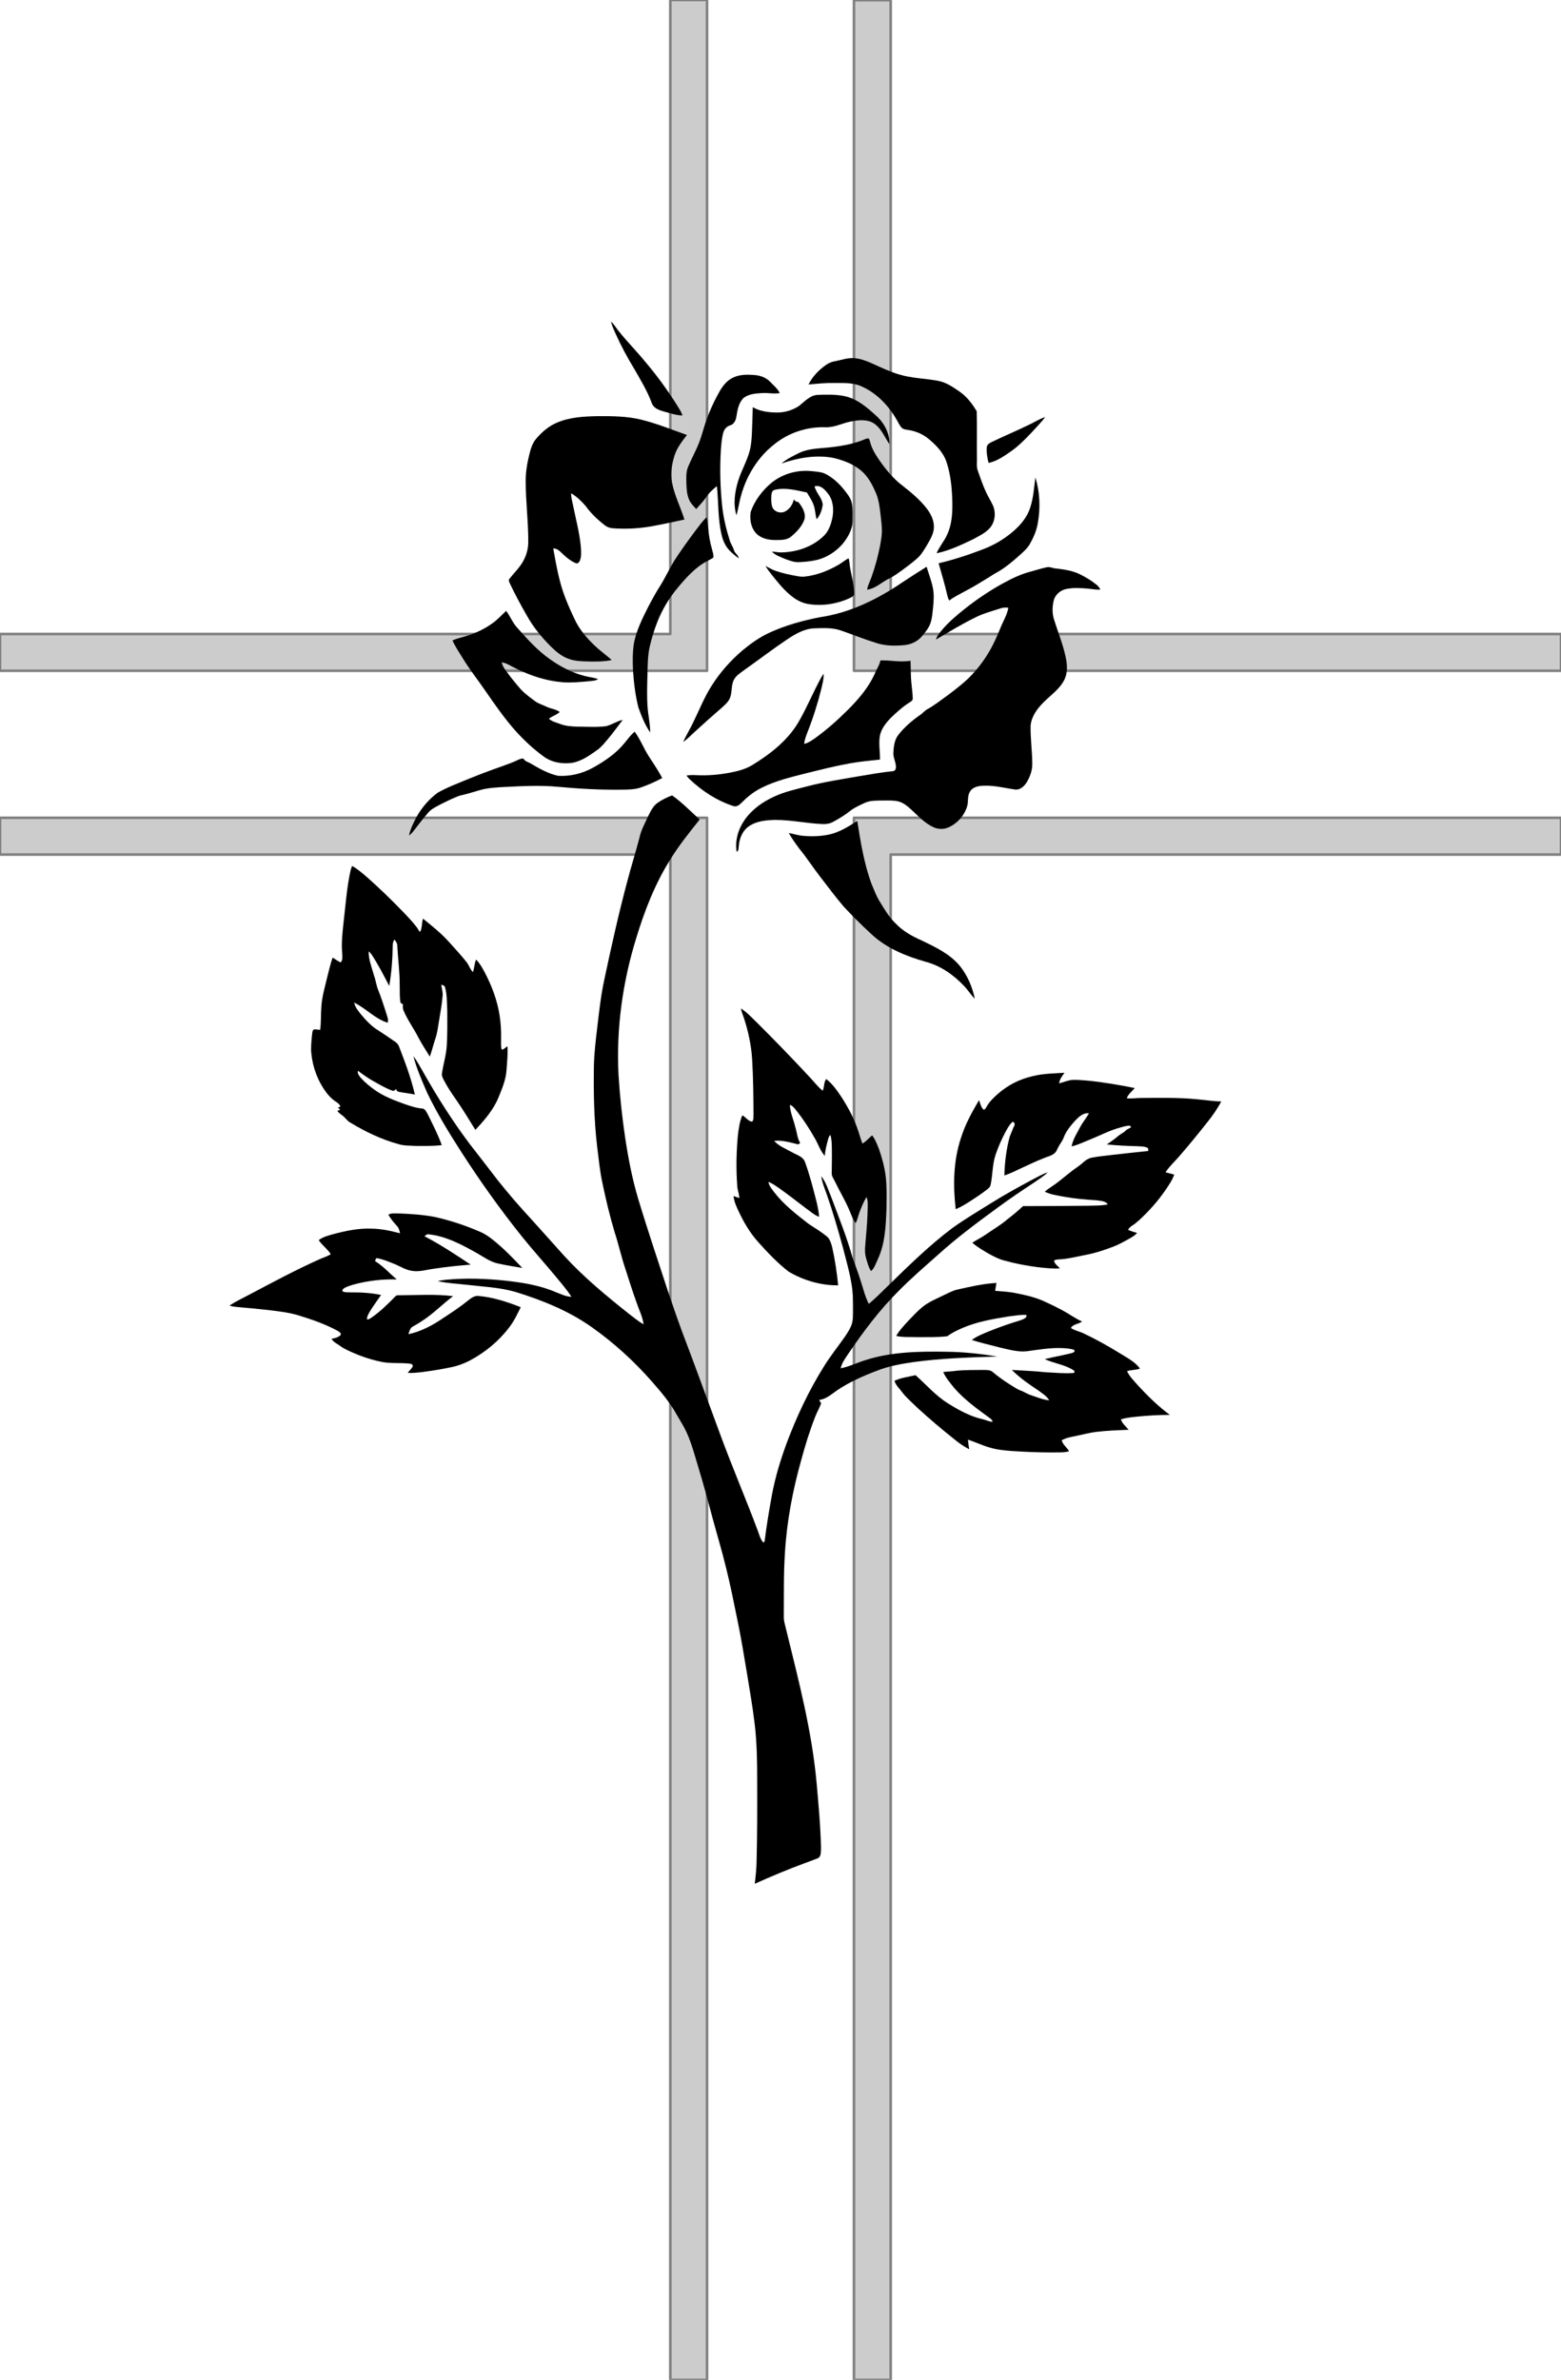 <?xml version="1.0" encoding="UTF-8"?>
<!DOCTYPE svg PUBLIC "-//W3C//DTD SVG 1.1//EN" "http://www.w3.org/Graphics/SVG/1.1/DTD/svg11.dtd">
<svg version="1.2" width="170mm" height="259mm" viewBox="0 0 17000 25900" preserveAspectRatio="xMidYMid" fill-rule="evenodd" stroke-width="28.222" stroke-linejoin="round" xmlns="http://www.w3.org/2000/svg" xmlns:ooo="http://xml.openoffice.org/svg/export" xmlns:xlink="http://www.w3.org/1999/xlink" xmlns:presentation="http://sun.com/xmlns/staroffice/presentation" xmlns:smil="http://www.w3.org/2001/SMIL20/" xmlns:anim="urn:oasis:names:tc:opendocument:xmlns:animation:1.0" xml:space="preserve">
 <defs class="ClipPathGroup">
  <clipPath id="presentation_clip_path" clipPathUnits="userSpaceOnUse">
   <rect x="0" y="0" width="17000" height="25900"/>
  </clipPath>
  <clipPath id="presentation_clip_path_shrink" clipPathUnits="userSpaceOnUse">
   <rect x="17" y="25" width="16966" height="25849"/>
  </clipPath>
 </defs>
 <defs class="TextShapeIndex">
  <g ooo:slide="id1" ooo:id-list="id3 id4 id5 id6 id7 id8 id9 id10 id11 id12 id13 id14 id15 id16 id17 id18 id19 id20 id21 id22 id23 id24 id25 id26 id27 id28 id29"/>
 </defs>
 <defs class="EmbeddedBulletChars">
  <g id="bullet-char-template-57356" transform="scale(0,-0)">
   <path d="M 580,1141 L 1163,571 580,0 -4,571 580,1141 Z"/>
  </g>
  <g id="bullet-char-template-57354" transform="scale(0,-0)">
   <path d="M 8,1128 L 1137,1128 1137,0 8,0 8,1128 Z"/>
  </g>
  <g id="bullet-char-template-10146" transform="scale(0,-0)">
   <path d="M 174,0 L 602,739 174,1481 1456,739 174,0 Z M 1358,739 L 309,1346 659,739 1358,739 Z"/>
  </g>
  <g id="bullet-char-template-10132" transform="scale(0,-0)">
   <path d="M 2015,739 L 1276,0 717,0 1260,543 174,543 174,936 1260,936 717,1481 1274,1481 2015,739 Z"/>
  </g>
  <g id="bullet-char-template-10007" transform="scale(0,-0)">
   <path d="M 0,-2 C -7,14 -16,27 -25,37 L 356,567 C 262,823 215,952 215,954 215,979 228,992 255,992 264,992 276,990 289,987 310,991 331,999 354,1012 L 381,999 492,748 772,1049 836,1024 860,1049 C 881,1039 901,1025 922,1006 886,937 835,863 770,784 769,783 710,716 594,584 L 774,223 C 774,196 753,168 711,139 L 727,119 C 717,90 699,76 672,76 641,76 570,178 457,381 L 164,-76 C 142,-110 111,-127 72,-127 30,-127 9,-110 8,-76 1,-67 -2,-52 -2,-32 -2,-23 -1,-13 0,-2 Z"/>
  </g>
  <g id="bullet-char-template-10004" transform="scale(0,-0)">
   <path d="M 285,-33 C 182,-33 111,30 74,156 52,228 41,333 41,471 41,549 55,616 82,672 116,743 169,778 240,778 293,778 328,747 346,684 L 369,508 C 377,444 397,411 428,410 L 1163,1116 C 1174,1127 1196,1133 1229,1133 1271,1133 1292,1118 1292,1087 L 1292,965 C 1292,929 1282,901 1262,881 L 442,47 C 390,-6 338,-33 285,-33 Z"/>
  </g>
  <g id="bullet-char-template-9679" transform="scale(0,-0)">
   <path d="M 813,0 C 632,0 489,54 383,161 276,268 223,411 223,592 223,773 276,916 383,1023 489,1130 632,1184 813,1184 992,1184 1136,1130 1245,1023 1353,916 1407,772 1407,592 1407,412 1353,268 1245,161 1136,54 992,0 813,0 Z"/>
  </g>
  <g id="bullet-char-template-8226" transform="scale(0,-0)">
   <path d="M 346,457 C 273,457 209,483 155,535 101,586 74,649 74,723 74,796 101,859 155,911 209,963 273,989 346,989 419,989 480,963 531,910 582,859 608,796 608,723 608,648 583,586 532,535 482,483 420,457 346,457 Z"/>
  </g>
  <g id="bullet-char-template-8211" transform="scale(0,-0)">
   <path d="M -4,459 L 1135,459 1135,606 -4,606 -4,459 Z"/>
  </g>
  <g id="bullet-char-template-61548" transform="scale(0,-0)">
   <path d="M 173,740 C 173,903 231,1043 346,1159 462,1274 601,1332 765,1332 928,1332 1067,1274 1183,1159 1299,1043 1357,903 1357,740 1357,577 1299,437 1183,322 1067,206 928,148 765,148 601,148 462,206 346,322 231,437 173,577 173,740 Z"/>
  </g>
 </defs>
 <defs class="TextEmbeddedBitmaps"/>
 <g>
  <g id="id2" class="Master_Slide">
   <g id="bg-id2" class="Background"/>
   <g id="bo-id2" class="BackgroundObjects"/>
  </g>
 </g>
 <g class="SlideGroup">
  <g>
   <g id="container-id1">
    <g id="id1" class="Slide" clip-path="url(#presentation_clip_path)">
     <g class="Page">
      <g class="com.sun.star.drawing.PolyPolygonShape">
       <g id="id3">
        <rect class="BoundingBox" stroke="none" fill="none" x="9299" y="1" width="7703" height="7301"/>
        <path fill="rgb(204,204,204)" stroke="none" d="M 9300,7300 L 9300,6900 9300,2 9700,2 9700,6900 17000,6900 17000,7300 9700,7300 9300,7300 Z"/>
        <path fill="none" stroke="rgb(128,128,128)" d="M 9300,7300 L 9300,6900 9300,2 9700,2 9700,6900 17000,6900 17000,7300 9700,7300 9300,7300 Z"/>
       </g>
      </g>
      <g class="com.sun.star.drawing.PolyPolygonShape">
       <g id="id4">
        <rect class="BoundingBox" stroke="none" fill="none" x="9299" y="8899" width="7703" height="17003"/>
        <path fill="rgb(204,204,204)" stroke="none" d="M 9700,25900 L 9300,25900 9300,9300 9300,8900 9700,8900 17000,8900 17000,9300 9700,9300 9700,25900 Z"/>
        <path fill="none" stroke="rgb(128,128,128)" d="M 9700,25900 L 9300,25900 9300,9300 9300,8900 9700,8900 17000,8900 17000,9300 9700,9300 9700,25900 Z"/>
       </g>
      </g>
      <g class="com.sun.star.drawing.PolyPolygonShape">
       <g id="id5">
        <rect class="BoundingBox" stroke="none" fill="none" x="-1" y="-1" width="7703" height="7303"/>
        <path fill="rgb(204,204,204)" stroke="none" d="M 0,7300 L 0,6900 7300,6900 7300,0 7700,0 7700,6900 7700,7300 7300,7300 0,7300 Z"/>
        <path fill="none" stroke="rgb(128,128,128)" d="M 0,7300 L 0,6900 7300,6900 7300,0 7700,0 7700,6900 7700,7300 7300,7300 0,7300 Z"/>
       </g>
      </g>
      <g class="com.sun.star.drawing.PolyPolygonShape">
       <g id="id6">
        <rect class="BoundingBox" stroke="none" fill="none" x="-1" y="8899" width="7703" height="17003"/>
        <path fill="rgb(204,204,204)" stroke="none" d="M 0,9300 L 0,8900 7300,8900 7700,8900 7700,9300 7700,25900 7300,25900 7300,9300 0,9300 Z"/>
        <path fill="none" stroke="rgb(128,128,128)" d="M 0,9300 L 0,8900 7300,8900 7700,8900 7700,9300 7700,25900 7300,25900 7300,9300 0,9300 Z"/>
       </g>
      </g>
      <g class="Group">
       <g class="com.sun.star.drawing.ClosedBezierShape">
        <g id="id7">
         <rect class="BoundingBox" stroke="none" fill="none" x="6654" y="3500" width="779" height="1022"/>
         <path fill="rgb(0,0,0)" stroke="none" d="M 6654,3500 C 6689,3529 6711,3572 6740,3606 6831,3720 6934,3823 7026,3936 7148,4079 7259,4231 7360,4389 7385,4432 7417,4472 7432,4521 7360,4521 7291,4494 7222,4476 7172,4462 7116,4440 7098,4386 7050,4256 6978,4138 6910,4019 6834,3895 6766,3768 6706,3636 6687,3592 6665,3548 6654,3500 Z"/>
        </g>
       </g>
       <g class="com.sun.star.drawing.ClosedBezierShape">
        <g id="id8">
         <rect class="BoundingBox" stroke="none" fill="none" x="8805" y="3897" width="2030" height="2126"/>
         <path fill="rgb(0,0,0)" stroke="none" d="M 9100,3930 C 9164,3917 9226,3895 9292,3897 9367,3900 9438,3929 9506,3959 9598,4001 9690,4044 9787,4074 9924,4116 10068,4118 10208,4143 10298,4157 10375,4210 10449,4261 10529,4316 10588,4394 10637,4476 10641,4647 10637,4817 10639,4988 10641,5032 10632,5078 10648,5120 10678,5205 10706,5289 10745,5370 10765,5411 10789,5450 10809,5491 10846,5565 10841,5660 10794,5728 10745,5797 10664,5831 10593,5871 10466,5931 10338,5992 10200,6021 10228,5951 10280,5895 10311,5826 10372,5702 10375,5559 10370,5422 10365,5293 10351,5162 10311,5038 10279,4931 10199,4848 10116,4779 10050,4723 9967,4689 9882,4678 9860,4674 9835,4672 9819,4654 9794,4627 9780,4592 9761,4561 9671,4406 9538,4270 9371,4200 9282,4162 9184,4170 9090,4168 8994,4166 8900,4176 8805,4184 8849,4096 8920,4024 8999,3969 9029,3948 9064,3935 9100,3930 Z"/>
        </g>
       </g>
       <g class="com.sun.star.drawing.ClosedBezierShape">
        <g id="id9">
         <rect class="BoundingBox" stroke="none" fill="none" x="7474" y="4078" width="1020" height="1999"/>
         <path fill="rgb(0,0,0)" stroke="none" d="M 7957,4124 C 8026,4080 8111,4074 8191,4080 8262,4081 8335,4101 8386,4154 8423,4193 8468,4228 8492,4278 8427,4289 8361,4273 8296,4278 8229,4282 8155,4287 8099,4330 8043,4383 8031,4464 8019,4537 8013,4577 7991,4619 7950,4630 7911,4641 7885,4676 7875,4714 7860,4771 7856,4831 7851,4891 7838,5097 7843,5305 7865,5510 7879,5637 7909,5762 7948,5884 7959,5920 7983,5951 7993,5988 8002,6022 8041,6038 8045,6076 8008,6050 7974,6021 7943,5989 7898,5942 7872,5880 7858,5818 7817,5645 7826,5466 7807,5290 7763,5327 7719,5365 7689,5413 7658,5459 7618,5498 7582,5540 7555,5509 7524,5481 7507,5443 7481,5387 7477,5324 7475,5262 7474,5200 7469,5136 7495,5077 7532,4989 7579,4905 7614,4816 7647,4730 7667,4640 7699,4555 7730,4471 7766,4390 7808,4312 7845,4241 7887,4167 7957,4124 Z"/>
        </g>
       </g>
       <g class="com.sun.star.drawing.ClosedBezierShape">
        <g id="id10">
         <rect class="BoundingBox" stroke="none" fill="none" x="8000" y="4295" width="1689" height="1314"/>
         <path fill="rgb(0,0,0)" stroke="none" d="M 8700,4419 C 8764,4369 8825,4297 8913,4297 9004,4294 9097,4292 9187,4309 9331,4335 9446,4436 9551,4533 9634,4610 9689,4720 9687,4835 9635,4760 9601,4668 9525,4613 9454,4563 9363,4569 9283,4584 9184,4599 9094,4653 8992,4650 8792,4642 8590,4708 8434,4834 8228,4994 8096,5235 8048,5489 8039,5529 8032,5569 8020,5607 7983,5485 8002,5353 8039,5233 8073,5122 8134,5021 8164,4908 8182,4842 8186,4773 8189,4704 8193,4613 8195,4522 8198,4431 8270,4474 8355,4486 8437,4489 8529,4494 8622,4470 8700,4419 Z"/>
        </g>
       </g>
       <g class="com.sun.star.drawing.ClosedBezierShape">
        <g id="id11">
         <rect class="BoundingBox" stroke="none" fill="none" x="5542" y="4529" width="1941" height="2672"/>
         <path fill="rgb(0,0,0)" stroke="none" d="M 6067,4599 C 6205,4540 6359,4532 6507,4529 6666,4528 6828,4529 6983,4567 7153,4609 7316,4676 7481,4734 7428,4802 7374,4872 7347,4954 7316,5050 7300,5153 7319,5253 7346,5393 7412,5520 7454,5654 7352,5677 7249,5698 7147,5718 6992,5750 6832,5761 6675,5749 6640,5747 6607,5734 6581,5712 6505,5653 6435,5586 6379,5508 6333,5454 6280,5404 6220,5368 6219,5413 6232,5457 6241,5501 6272,5657 6316,5812 6327,5971 6329,6015 6332,6062 6314,6104 6307,6119 6290,6138 6271,6129 6208,6103 6157,6057 6109,6010 6086,5988 6059,5967 6025,5969 6058,6149 6088,6331 6155,6503 6190,6594 6231,6684 6274,6772 6334,6884 6422,6979 6516,7062 6564,7103 6615,7141 6662,7183 6580,7201 6495,7200 6411,7199 6336,7197 6260,7196 6190,7169 6114,7142 6053,7089 5997,7034 5897,6934 5807,6824 5738,6700 5674,6589 5613,6476 5557,6359 5549,6339 5531,6315 5551,6295 5603,6229 5666,6171 5704,6095 5734,6038 5751,5974 5753,5909 5755,5688 5726,5467 5725,5246 5724,5155 5736,5066 5757,4978 5774,4908 5790,4832 5838,4776 5901,4702 5977,4636 6067,4599 Z"/>
        </g>
       </g>
       <g class="com.sun.star.drawing.ClosedBezierShape">
        <g id="id12">
         <rect class="BoundingBox" stroke="none" fill="none" x="10746" y="4538" width="639" height="501"/>
         <path fill="rgb(0,0,0)" stroke="none" d="M 11226,4613 C 11278,4587 11328,4557 11383,4538 11336,4602 11278,4658 11225,4717 11153,4793 11078,4867 10991,4925 10922,4972 10850,5021 10766,5038 10751,4982 10742,4923 10747,4864 10751,4835 10780,4820 10803,4809 10943,4741 11087,4682 11226,4613 Z"/>
        </g>
       </g>
       <g class="com.sun.star.drawing.ClosedBezierShape">
        <g id="id13">
         <rect class="BoundingBox" stroke="none" fill="none" x="8511" y="4770" width="1661" height="1648"/>
         <path fill="rgb(0,0,0)" stroke="none" d="M 9362,4802 C 9392,4793 9420,4776 9452,4770 9467,4772 9469,4790 9474,4802 9491,4880 9536,4949 9581,5015 9652,5116 9732,5213 9831,5287 9928,5363 10024,5443 10098,5541 10142,5601 10176,5673 10170,5749 10165,5820 10124,5881 10090,5941 10059,5990 10030,6043 9984,6081 9936,6122 9885,6161 9835,6198 9783,6235 9732,6274 9674,6301 9598,6339 9532,6407 9443,6417 9451,6369 9475,6326 9491,6280 9532,6166 9563,6049 9586,5931 9596,5874 9606,5816 9604,5758 9602,5704 9595,5651 9589,5597 9580,5520 9571,5440 9540,5367 9504,5283 9461,5199 9394,5136 9308,5056 9196,5013 9085,4985 8893,4946 8694,4981 8511,5044 8568,4995 8637,4962 8704,4929 8772,4896 8848,4886 8922,4879 9071,4867 9220,4851 9362,4802 Z"/>
        </g>
       </g>
       <g class="com.sun.star.drawing.ClosedBezierShape">
        <g id="id14">
         <rect class="BoundingBox" stroke="none" fill="none" x="8171" y="5123" width="1116" height="996"/>
         <path fill="rgb(0,0,0)" stroke="none" d="M 8402,5254 C 8522,5157 8681,5112 8834,5127 8890,5133 8950,5134 9001,5163 9077,5205 9141,5265 9195,5333 9230,5378 9269,5425 9278,5483 9289,5545 9285,5607 9285,5669 9284,5764 9233,5851 9174,5922 9101,6005 9003,6068 8895,6094 8829,6109 8761,6116 8693,6118 8644,6119 8598,6100 8553,6084 8501,6062 8445,6044 8406,6003 8440,6004 8474,6013 8508,6012 8672,6009 8839,5955 8962,5841 9022,5789 9049,5711 9065,5635 9082,5546 9075,5444 9016,5371 8983,5326 8932,5274 8871,5293 8888,5365 8953,5417 8960,5492 8952,5549 8932,5607 8894,5651 8879,5605 8880,5556 8865,5510 8850,5456 8816,5409 8788,5360 8673,5336 8554,5302 8437,5331 8404,5337 8401,5376 8400,5403 8398,5441 8399,5481 8410,5517 8431,5571 8504,5594 8554,5564 8602,5538 8633,5488 8645,5435 8657,5451 8673,5464 8694,5463 8736,5515 8780,5585 8760,5655 8732,5730 8676,5790 8616,5839 8569,5880 8503,5876 8446,5877 8364,5878 8273,5857 8221,5788 8175,5728 8164,5645 8175,5572 8218,5447 8302,5338 8402,5254 Z"/>
        </g>
       </g>
       <g class="com.sun.star.drawing.ClosedBezierShape">
        <g id="id15">
         <rect class="BoundingBox" stroke="none" fill="none" x="10222" y="5196" width="1100" height="1341"/>
         <path fill="rgb(0,0,0)" stroke="none" d="M 11219,5526 C 11254,5420 11262,5307 11275,5196 11327,5360 11332,5537 11300,5705 11286,5780 11255,5850 11218,5916 11191,5966 11147,6003 11106,6041 11021,6117 10932,6191 10831,6244 10725,6310 10620,6377 10510,6434 10451,6466 10391,6495 10337,6536 10328,6518 10320,6497 10316,6477 10290,6359 10254,6245 10222,6130 10385,6092 10546,6039 10702,5979 10823,5934 10936,5867 11034,5783 11114,5714 11186,5629 11219,5526 Z"/>
        </g>
       </g>
       <g class="com.sun.star.drawing.ClosedBezierShape">
        <g id="id16">
         <rect class="BoundingBox" stroke="none" fill="none" x="6891" y="5629" width="880" height="2343"/>
         <path fill="rgb(0,0,0)" stroke="none" d="M 7585,5760 C 7620,5715 7653,5668 7695,5629 7704,5663 7708,5698 7711,5733 7718,5817 7731,5900 7755,5981 7761,6009 7774,6038 7768,6068 7747,6084 7723,6094 7700,6107 7571,6175 7473,6286 7381,6396 7288,6507 7212,6633 7159,6768 7124,6857 7096,6948 7075,7041 7053,7141 7054,7243 7051,7344 7048,7458 7044,7574 7052,7689 7058,7783 7081,7876 7081,7971 7023,7888 6986,7793 6952,7698 6919,7567 6903,7433 6894,7299 6889,7193 6888,7087 6907,6983 6935,6856 6992,6738 7050,6623 7094,6538 7139,6454 7191,6373 7246,6285 7289,6191 7343,6102 7419,5985 7501,5872 7585,5760 Z"/>
        </g>
       </g>
       <g class="com.sun.star.drawing.ClosedBezierShape">
        <g id="id17">
         <rect class="BoundingBox" stroke="none" fill="none" x="8335" y="6076" width="969" height="508"/>
         <path fill="rgb(0,0,0)" stroke="none" d="M 9131,6147 C 9169,6125 9202,6095 9242,6076 9245,6088 9248,6100 9250,6113 9259,6233 9304,6348 9302,6468 9298,6491 9272,6498 9254,6509 9116,6573 8957,6598 8806,6574 8683,6556 8587,6467 8506,6378 8447,6308 8386,6238 8336,6160 8373,6177 8407,6199 8445,6212 8519,6238 8595,6254 8672,6268 8702,6274 8733,6278 8763,6275 8894,6261 9018,6212 9131,6147 Z"/>
        </g>
       </g>
       <g class="com.sun.star.drawing.ClosedBezierShape">
        <g id="id18">
         <rect class="BoundingBox" stroke="none" fill="none" x="7440" y="6168" width="2730" height="1907"/>
         <path fill="rgb(0,0,0)" stroke="none" d="M 9825,6339 C 9913,6281 10001,6224 10091,6168 10114,6244 10143,6318 10159,6396 10174,6469 10169,6544 10161,6617 10156,6666 10152,6715 10139,6763 10123,6826 10080,6877 10039,6926 9991,6982 9921,7014 9848,7021 9748,7030 9644,7030 9548,6999 9417,6959 9290,6907 9162,6863 9068,6829 8967,6835 8869,6838 8755,6842 8655,6903 8563,6965 8411,7067 8265,7179 8115,7285 8070,7319 8018,7348 7991,7400 7962,7459 7974,7529 7952,7590 7936,7635 7899,7667 7865,7698 7762,7787 7661,7877 7561,7969 7521,8005 7485,8045 7440,8074 7474,7999 7518,7929 7553,7854 7617,7724 7670,7588 7748,7466 7841,7318 7958,7186 8091,7074 8181,7000 8278,6931 8385,6883 8559,6804 8743,6753 8930,6717 9254,6670 9556,6522 9825,6339 Z"/>
        </g>
       </g>
       <g class="com.sun.star.drawing.ClosedBezierShape">
        <g id="id19">
         <rect class="BoundingBox" stroke="none" fill="none" x="8017" y="6171" width="3968" height="3102"/>
         <path fill="rgb(0,0,0)" stroke="none" d="M 11230,6219 C 11286,6204 11341,6186 11397,6174 11433,6165 11467,6185 11501,6187 11592,6197 11685,6211 11767,6253 11828,6284 11887,6319 11941,6363 11959,6376 11973,6396 11984,6416 11934,6420 11887,6409 11838,6405 11764,6399 11690,6395 11616,6409 11550,6421 11490,6471 11475,6538 11458,6607 11458,6681 11481,6749 11522,6879 11574,7006 11603,7139 11623,7225 11631,7321 11589,7402 11537,7503 11440,7567 11363,7645 11296,7712 11235,7795 11224,7892 11220,8034 11242,8175 11242,8317 11242,8385 11218,8451 11184,8509 11157,8555 11111,8600 11054,8592 10925,8574 10796,8537 10665,8555 10624,8562 10581,8580 10561,8619 10533,8667 10548,8725 10532,8777 10501,8878 10424,8963 10328,9005 10275,9028 10214,9026 10163,9001 10074,8959 10005,8887 9935,8821 9891,8780 9844,8738 9785,8722 9727,8708 9668,8712 9609,8712 9545,8713 9478,8710 9419,8737 9368,8761 9315,8784 9269,8817 9210,8865 9144,8906 9077,8942 9041,8963 8999,8970 8957,8968 8786,8961 8617,8923 8446,8923 8346,8925 8240,8934 8155,8993 8087,9040 8053,9122 8046,9203 8042,9227 8048,9257 8023,9271 8002,9151 8039,9024 8108,8925 8187,8811 8303,8728 8427,8671 8547,8614 8677,8588 8805,8554 8979,8509 9158,8482 9335,8451 9466,8429 9597,8405 9729,8392 9751,8389 9758,8363 9757,8344 9756,8292 9727,8245 9729,8193 9733,8126 9740,8053 9783,7998 9850,7912 9934,7841 10023,7779 10048,7763 10066,7739 10091,7723 10173,7678 10247,7620 10323,7565 10421,7491 10520,7416 10602,7324 10699,7218 10778,7096 10838,6966 10871,6897 10896,6826 10929,6758 10951,6712 10973,6665 10981,6614 10953,6610 10923,6611 10896,6621 10800,6652 10703,6677 10613,6724 10469,6795 10332,6879 10193,6960 10203,6921 10230,6891 10255,6860 10328,6773 10415,6699 10503,6629 10634,6525 10773,6431 10920,6350 11019,6296 11121,6246 11230,6219 Z"/>
        </g>
       </g>
       <g class="com.sun.star.drawing.ClosedBezierShape">
        <g id="id20">
         <rect class="BoundingBox" stroke="none" fill="none" x="4927" y="6648" width="1857" height="1660"/>
         <path fill="rgb(0,0,0)" stroke="none" d="M 5367,6780 C 5421,6741 5465,6692 5512,6648 5557,6707 5583,6779 5634,6833 5743,6956 5854,7079 5989,7174 6103,7255 6229,7321 6365,7356 6414,7370 6466,7372 6513,7391 6484,7411 6446,7409 6413,7414 6319,7422 6224,7432 6130,7425 5951,7411 5777,7354 5617,7274 5567,7251 5521,7217 5465,7208 5471,7248 5496,7280 5519,7312 5567,7378 5619,7441 5672,7502 5718,7551 5773,7591 5826,7630 5865,7659 5913,7672 5956,7693 6002,7714 6055,7718 6096,7749 6062,7781 6014,7792 5978,7822 6013,7854 6062,7864 6106,7881 6167,7903 6232,7907 6297,7908 6398,7909 6500,7916 6601,7903 6664,7887 6718,7848 6782,7834 6728,7905 6675,7978 6617,8047 6582,8087 6549,8131 6504,8162 6421,8221 6334,8284 6231,8302 6123,8317 6007,8298 5918,8231 5808,8151 5708,8057 5616,7956 5496,7821 5392,7672 5289,7523 5206,7401 5113,7285 5036,7158 4998,7097 4958,7036 4927,6970 4959,6956 4993,6945 5028,6936 5149,6905 5266,6854 5367,6780 Z"/>
        </g>
       </g>
       <g class="com.sun.star.drawing.ClosedBezierShape">
        <g id="id21">
         <rect class="BoundingBox" stroke="none" fill="none" x="7476" y="7187" width="2466" height="1590"/>
         <path fill="rgb(0,0,0)" stroke="none" d="M 9589,7187 C 9698,7184 9807,7210 9916,7191 9920,7277 9917,7363 9927,7448 9931,7499 9940,7550 9940,7600 9941,7614 9934,7626 9923,7633 9841,7683 9768,7747 9699,7815 9644,7872 9591,7940 9580,8021 9570,8103 9584,8185 9584,8266 9472,8279 9359,8288 9247,8309 9088,8338 8931,8378 8773,8417 8613,8458 8450,8496 8301,8570 8223,8608 8152,8660 8091,8722 8063,8748 8031,8786 7989,8773 7807,8714 7643,8607 7505,8475 7494,8464 7485,8452 7476,8440 7511,8434 7547,8434 7583,8436 7705,8442 7828,8432 7948,8409 8032,8393 8117,8372 8191,8327 8396,8202 8594,8047 8711,7832 8794,7684 8859,7528 8940,7379 8949,7363 8959,7347 8970,7332 8972,7391 8956,7447 8943,7503 8903,7661 8854,7817 8794,7968 8778,8009 8763,8051 8757,8095 8803,8087 8840,8057 8877,8033 9006,7940 9125,7834 9237,7722 9334,7624 9427,7519 9494,7397 9521,7349 9541,7297 9567,7248 9577,7229 9583,7208 9589,7187 Z"/>
        </g>
       </g>
       <g class="com.sun.star.drawing.ClosedBezierShape">
        <g id="id22">
         <rect class="BoundingBox" stroke="none" fill="none" x="4455" y="7963" width="2758" height="1132"/>
         <path fill="rgb(0,0,0)" stroke="none" d="M 6800,8088 C 6836,8045 6868,7998 6912,7963 6973,8045 7009,8142 7064,8228 7115,8307 7168,8384 7212,8467 7139,8507 7063,8540 6984,8568 6914,8594 6837,8593 6763,8594 6535,8597 6308,8584 6081,8563 5883,8544 5684,8555 5486,8565 5397,8570 5307,8575 5222,8600 5152,8621 5082,8642 5011,8658 4939,8682 4870,8718 4801,8752 4755,8777 4704,8799 4668,8839 4609,8905 4556,8977 4501,9047 4488,9064 4472,9079 4455,9094 4463,9041 4486,8993 4508,8946 4566,8821 4655,8710 4765,8628 4874,8566 4992,8523 5107,8475 5221,8429 5336,8385 5451,8345 5518,8321 5584,8298 5648,8267 5664,8258 5682,8256 5700,8255 5716,8288 5755,8293 5783,8311 5875,8365 5971,8420 6077,8443 6209,8451 6342,8419 6459,8354 6585,8284 6708,8201 6800,8088 Z"/>
        </g>
       </g>
       <g class="com.sun.star.drawing.ClosedBezierShape">
        <g id="id23">
         <rect class="BoundingBox" stroke="none" fill="none" x="4502" y="8656" width="6909" height="11845"/>
         <path fill="rgb(0,0,0)" stroke="none" d="M 7163,8736 C 7211,8703 7264,8677 7319,8656 7429,8733 7521,8830 7620,8919 7506,9061 7392,9203 7297,9358 7132,9621 7019,9913 6929,10209 6780,10689 6710,11196 6736,11699 6750,11924 6774,12149 6807,12372 6841,12599 6884,12826 6950,13046 7005,13228 7063,13409 7122,13590 7221,13890 7317,14190 7426,14486 7568,14859 7704,15234 7843,15609 7972,15961 8121,16306 8252,16657 8270,16702 8279,16753 8315,16788 8323,16782 8327,16774 8328,16765 8349,16598 8377,16432 8407,16267 8442,16079 8498,15895 8564,15714 8673,15422 8806,15138 8971,14874 9042,14759 9127,14653 9205,14542 9242,14486 9281,14426 9288,14357 9297,14268 9292,14178 9288,14090 9274,13914 9222,13744 9179,13574 9126,13381 9070,13188 9004,12999 8981,12934 8953,12869 8944,12800 8998,12869 9021,12954 9055,13034 9136,13251 9223,13466 9285,13688 9315,13771 9346,13852 9372,13936 9401,14021 9420,14110 9462,14190 9532,14131 9597,14066 9662,14002 9891,13779 10119,13554 10375,13362 10510,13266 10653,13181 10794,13093 10941,13002 11092,12918 11244,12837 11299,12809 11352,12777 11410,12759 11364,12804 11307,12837 11255,12874 11127,12958 11001,13043 10878,13133 10648,13301 10418,13471 10207,13663 10065,13789 9921,13913 9788,14048 9579,14255 9402,14492 9237,14735 9205,14784 9168,14832 9155,14891 9247,14874 9331,14831 9419,14804 9707,14710 10012,14706 10311,14711 10495,14713 10679,14733 10861,14763 10557,14772 10252,14782 9951,14823 9814,14843 9676,14867 9546,14919 9396,14976 9247,15042 9113,15133 9054,15174 8998,15226 8923,15235 8925,15249 8935,15259 8943,15270 8926,15321 8897,15368 8878,15418 8818,15570 8770,15727 8727,15885 8633,16218 8568,16559 8548,16905 8533,17135 8538,17366 8536,17596 8535,17637 8548,17677 8557,17716 8693,18272 8841,18829 8893,19401 8914,19637 8936,19874 8941,20111 8938,20149 8947,20206 8904,20224 8855,20244 8804,20261 8755,20280 8574,20347 8397,20421 8222,20500 L 8220,20500 C 8230,20412 8240,20324 8240,20236 8247,19955 8247,19674 8246,19394 8246,19184 8244,18972 8219,18763 8196,18572 8163,18383 8132,18193 8101,18008 8071,17824 8033,17641 7993,17448 7956,17256 7908,17065 7863,16879 7807,16695 7757,16510 7710,16332 7662,16154 7608,15978 7561,15826 7524,15669 7447,15528 7421,15481 7392,15436 7366,15389 7296,15264 7203,15153 7109,15046 6911,14819 6687,14614 6441,14441 6190,14264 5903,14149 5611,14059 5439,14010 5259,14003 5082,13982 4977,13970 4870,13966 4767,13942 4797,13935 4829,13930 4861,13927 5075,13907 5291,13915 5504,13937 5690,13958 5879,13987 6052,14062 6108,14083 6162,14111 6223,14113 6169,14027 6100,13952 6037,13874 5920,13734 5798,13599 5684,13457 5449,13164 5231,12858 5027,12542 4893,12333 4762,12121 4654,11897 4597,11766 4538,11633 4502,11494 4546,11552 4579,11617 4616,11680 4766,11945 4930,12203 5114,12448 5215,12578 5317,12709 5418,12841 5537,12991 5663,13136 5793,13276 5911,13406 6027,13538 6145,13668 6359,13902 6605,14104 6853,14301 6904,14339 6952,14381 7009,14412 6997,14326 6957,14250 6930,14169 6887,14048 6848,13926 6809,13804 6765,13673 6736,13539 6693,13408 6641,13233 6598,13055 6561,12876 6532,12745 6520,12610 6503,12477 6469,12185 6463,11891 6468,11598 6471,11463 6487,11327 6503,11193 6524,11015 6543,10837 6581,10662 6658,10300 6738,9939 6834,9582 6875,9425 6924,9270 6965,9113 6981,9037 7019,8969 7051,8898 7081,8840 7107,8774 7163,8736 Z"/>
        </g>
       </g>
       <g class="com.sun.star.drawing.ClosedBezierShape">
        <g id="id24">
         <rect class="BoundingBox" stroke="none" fill="none" x="8590" y="8934" width="2027" height="1937"/>
         <path fill="rgb(0,0,0)" stroke="none" d="M 9034,9081 C 9145,9056 9242,8994 9336,8934 9372,9164 9410,9395 9489,9614 9520,9685 9546,9760 9589,9825 9639,9906 9688,9989 9758,10054 9836,10135 9935,10190 10036,10234 10187,10307 10345,10381 10454,10513 10536,10616 10590,10741 10616,10870 10572,10826 10540,10771 10496,10727 10382,10607 10240,10508 10078,10466 9866,10406 9656,10320 9493,10169 9387,10072 9285,9970 9187,9865 9100,9762 9019,9655 8937,9548 8858,9447 8789,9339 8708,9240 8666,9184 8625,9127 8590,9066 8642,9074 8692,9092 8745,9096 8841,9105 8939,9102 9034,9081 Z"/>
        </g>
       </g>
       <g class="com.sun.star.drawing.ClosedBezierShape">
        <g id="id25">
         <rect class="BoundingBox" stroke="none" fill="none" x="3388" y="9424" width="2142" height="3049"/>
         <path fill="rgb(0,0,0)" stroke="none" d="M 3819,9468 C 3823,9453 3829,9438 3835,9424 3891,9455 3940,9498 3989,9539 4126,9660 4258,9787 4385,9919 4440,9976 4495,10033 4543,10097 4555,10111 4559,10133 4576,10141 4598,10096 4593,10044 4606,9997 4707,10078 4809,10160 4895,10257 4958,10327 5022,10396 5080,10469 5108,10503 5118,10549 5151,10579 5166,10534 5166,10486 5185,10443 5226,10484 5254,10536 5281,10586 5357,10732 5416,10888 5441,11052 5455,11140 5459,11229 5457,11318 5457,11353 5454,11388 5463,11422 5489,11423 5505,11397 5527,11387 5531,11473 5523,11560 5516,11646 5510,11752 5466,11851 5427,11948 5371,12081 5275,12192 5177,12296 5110,12189 5045,12080 4973,11976 4921,11903 4871,11828 4830,11748 4820,11727 4808,11705 4813,11682 4828,11578 4861,11477 4866,11372 4873,11248 4872,11124 4871,10999 4866,10915 4870,10828 4847,10746 4843,10726 4822,10721 4805,10717 4811,10758 4825,10798 4820,10840 4813,10929 4796,11017 4782,11105 4770,11171 4764,11238 4742,11301 4720,11367 4704,11434 4681,11499 4639,11431 4596,11365 4558,11295 4508,11194 4439,11103 4395,10998 4385,10976 4387,10952 4388,10929 4377,10922 4360,10918 4360,10902 4351,10844 4355,10784 4353,10725 4354,10577 4333,10430 4326,10283 4324,10260 4308,10242 4296,10225 4281,10244 4277,10268 4277,10291 4275,10438 4264,10585 4239,10730 4180,10617 4122,10503 4052,10396 4042,10380 4030,10366 4015,10354 4013,10442 4048,10525 4071,10609 4088,10656 4096,10706 4111,10754 4150,10850 4182,10949 4213,11048 4221,11074 4232,11102 4222,11130 4083,11088 3985,10973 3857,10911 3867,10963 3903,11004 3935,11044 3989,11108 4048,11171 4120,11214 4177,11251 4233,11288 4288,11327 4316,11343 4340,11367 4349,11398 4414,11566 4478,11736 4518,11912 4460,11899 4400,11894 4342,11882 4326,11879 4316,11866 4314,11851 4303,11862 4289,11878 4272,11869 4203,11845 4139,11806 4075,11771 4013,11737 3955,11696 3898,11653 3890,11684 3912,11709 3930,11731 3978,11784 4034,11829 4093,11870 4185,11933 4289,11973 4394,12011 4460,12034 4527,12058 4598,12064 4630,12065 4643,12101 4657,12124 4712,12235 4769,12345 4811,12462 4716,12474 4621,12471 4526,12471 4465,12467 4402,12470 4342,12452 4156,12401 3981,12318 3817,12218 3780,12199 3760,12162 3728,12139 3708,12125 3689,12110 3674,12090 3682,12086 3698,12080 3705,12076 3697,12069 3688,12061 3680,12054 3686,12052 3700,12047 3706,12045 3701,12015 3673,12000 3651,11985 3612,11959 3581,11925 3553,11889 3462,11767 3406,11619 3391,11467 3383,11400 3392,11332 3398,11265 3401,11246 3400,11224 3412,11207 3435,11196 3462,11208 3487,11208 3498,11124 3493,11039 3500,10954 3506,10849 3537,10747 3561,10645 3581,10571 3596,10494 3623,10421 3651,10440 3679,10459 3710,10474 3734,10449 3728,10412 3727,10380 3716,10267 3729,10154 3741,10043 3764,9851 3776,9657 3819,9468 Z"/>
        </g>
       </g>
       <g class="com.sun.star.drawing.ClosedBezierShape">
        <g id="id26">
         <rect class="BoundingBox" stroke="none" fill="none" x="7989" y="10975" width="1668" height="3015"/>
         <path fill="rgb(0,0,0)" stroke="none" d="M 8069,10975 C 8136,11017 8188,11076 8245,11130 8436,11321 8625,11515 8809,11713 8859,11765 8903,11824 8959,11870 8980,11830 8969,11779 8998,11743 9067,11796 9117,11869 9166,11942 9243,12062 9311,12190 9353,12328 9366,12367 9377,12406 9392,12445 9433,12423 9461,12385 9498,12356 9533,12401 9552,12454 9573,12506 9606,12602 9633,12701 9646,12803 9659,12921 9656,13041 9654,13160 9647,13344 9639,13535 9560,13704 9538,13748 9525,13800 9486,13833 9458,13792 9448,13744 9434,13699 9410,13628 9424,13552 9429,13479 9440,13358 9449,13237 9450,13116 9449,13086 9450,13055 9437,13028 9404,13079 9382,13137 9360,13194 9345,13233 9339,13275 9318,13311 9280,13261 9265,13199 9238,13144 9195,13048 9140,12957 9095,12862 9080,12830 9054,12800 9058,12763 9059,12671 9061,12579 9059,12487 9058,12442 9057,12395 9043,12351 9032,12362 9024,12376 9021,12390 9004,12452 8986,12515 8983,12580 8933,12525 8912,12453 8875,12390 8813,12280 8743,12173 8663,12074 8646,12054 8629,12032 8602,12025 8605,12108 8643,12186 8661,12266 8680,12323 8681,12386 8714,12437 8706,12445 8698,12459 8684,12452 8601,12432 8517,12406 8431,12416 8483,12474 8558,12502 8624,12539 8675,12569 8747,12586 8768,12649 8819,12790 8856,12935 8893,13081 8905,13134 8918,13188 8920,13243 8864,13221 8820,13179 8771,13145 8677,13074 8584,13001 8488,12933 8450,12907 8412,12879 8369,12862 8375,12906 8405,12939 8430,12973 8535,13110 8672,13215 8807,13320 8874,13364 8944,13406 9006,13457 9040,13487 9052,13533 9063,13575 9094,13711 9114,13850 9128,13988 8940,13990 8752,13935 8590,13840 8468,13746 8361,13633 8258,13518 8170,13421 8103,13307 8047,13189 8021,13134 7994,13077 7989,13016 8010,13024 8030,13032 8051,13038 8051,12993 8030,12950 8029,12905 8015,12721 8019,12537 8036,12354 8045,12280 8055,12206 8084,12138 8122,12157 8145,12201 8190,12207 8211,12189 8203,12157 8206,12133 8205,11931 8203,11729 8191,11528 8182,11377 8150,11229 8104,11086 8092,11049 8076,11014 8069,10975 Z"/>
        </g>
       </g>
       <g class="com.sun.star.drawing.ClosedBezierShape">
        <g id="id27">
         <rect class="BoundingBox" stroke="none" fill="none" x="10391" y="11675" width="2911" height="2132"/>
         <path fill="rgb(0,0,0)" stroke="none" d="M 11249,11711 C 11361,11683 11478,11682 11593,11675 11567,11709 11540,11746 11534,11790 11585,11778 11634,11754 11688,11752 11739,11751 11791,11756 11842,11760 12015,11777 12187,11807 12358,11841 12328,11878 12287,11906 12271,11952 12324,11959 12379,11948 12433,11949 12640,11948 12848,11943 13054,11965 13136,11972 13218,11986 13300,11987 L 13300,11988 C 13259,12063 13211,12135 13157,12202 13054,12333 12948,12463 12838,12589 12789,12645 12734,12695 12693,12758 12724,12767 12757,12773 12788,12784 12777,12812 12765,12838 12750,12863 12674,12988 12584,13102 12482,13205 12433,13254 12384,13304 12326,13341 12309,13351 12296,13367 12284,13383 12315,13399 12349,13408 12383,13418 12353,13454 12310,13473 12270,13496 12221,13523 12173,13549 12122,13568 12022,13606 11919,13640 11814,13659 11720,13677 11626,13702 11530,13706 11513,13707 11493,13708 11479,13720 11484,13756 11521,13776 11542,13804 11462,13809 11383,13799 11305,13791 11179,13775 11055,13751 10933,13717 10872,13701 10816,13671 10761,13640 10702,13605 10641,13571 10589,13524 10637,13493 10689,13468 10736,13435 10814,13381 10897,13333 10969,13271 11029,13225 11086,13178 11141,13126 11376,13126 11611,13124 11847,13122 11920,13119 11993,13123 12065,13107 12036,13066 11981,13070 11936,13062 11818,13055 11699,13044 11582,13023 11513,13009 11442,13001 11378,12969 11427,12927 11484,12896 11534,12855 11602,12802 11667,12745 11738,12697 11788,12664 11827,12610 11889,12599 11962,12584 12037,12579 12110,12569 12242,12554 12374,12539 12506,12526 12503,12514 12509,12497 12495,12491 12461,12474 12421,12477 12385,12474 12274,12472 12164,12465 12054,12455 12097,12425 12140,12396 12180,12361 12204,12340 12235,12329 12257,12306 12274,12286 12301,12283 12319,12266 12315,12262 12307,12254 12303,12250 12261,12251 12221,12265 12182,12276 12071,12308 11969,12363 11862,12405 11799,12430 11737,12461 11670,12476 11685,12398 11729,12332 11765,12263 11792,12212 11831,12168 11859,12116 11799,12107 11751,12153 11712,12192 11661,12250 11609,12310 11583,12383 11568,12421 11541,12452 11523,12488 11512,12509 11505,12533 11486,12549 11452,12580 11405,12587 11365,12605 11286,12637 11209,12672 11133,12708 11069,12738 11005,12771 10938,12792 10942,12649 10959,12506 10997,12367 11015,12328 11028,12286 11048,12247 11056,12232 11040,12196 11021,12214 10990,12244 10970,12284 10949,12321 10909,12397 10873,12477 10845,12559 10806,12668 10812,12784 10788,12895 10784,12919 10763,12934 10746,12948 10689,12992 10629,13032 10568,13071 10517,13103 10465,13137 10408,13159 10378,12900 10382,12631 10466,12382 10511,12237 10585,12103 10662,11973 10676,12008 10682,12049 10711,12076 10732,12075 10738,12053 10748,12038 10779,11985 10824,11943 10869,11903 10977,11808 11109,11742 11249,11711 Z"/>
        </g>
       </g>
       <g class="com.sun.star.drawing.ClosedBezierShape">
        <g id="id28">
         <rect class="BoundingBox" stroke="none" fill="none" x="2499" y="13204" width="3190" height="1739"/>
         <path fill="rgb(0,0,0)" stroke="none" d="M 4229,13219 C 4266,13198 4310,13207 4350,13206 4480,13211 4611,13220 4740,13245 4904,13282 5065,13335 5220,13402 5270,13422 5316,13452 5358,13485 5478,13579 5584,13688 5688,13799 5599,13783 5509,13770 5421,13750 5338,13732 5269,13680 5196,13639 5031,13546 4859,13453 4667,13433 4649,13429 4636,13445 4623,13454 4798,13545 4962,13654 5126,13763 4996,13773 4866,13786 4736,13806 4654,13815 4573,13844 4490,13831 4417,13822 4356,13779 4289,13753 4231,13730 4173,13705 4113,13694 4092,13686 4089,13711 4085,13725 4173,13778 4242,13858 4321,13924 4188,13920 4055,13933 3926,13961 3870,13974 3813,13987 3761,14012 3746,14021 3721,14032 3732,14055 3763,14067 3797,14064 3831,14065 3938,14064 4045,14071 4150,14093 4111,14149 4071,14204 4035,14261 4018,14291 3997,14321 3996,14357 4011,14364 4026,14351 4039,14344 4137,14278 4223,14193 4306,14108 4319,14092 4341,14097 4359,14096 4550,14095 4743,14082 4934,14106 4816,14195 4713,14303 4587,14382 4555,14404 4520,14422 4487,14442 4465,14461 4456,14492 4448,14520 4587,14490 4714,14422 4830,14342 4922,14282 5014,14221 5099,14152 5131,14126 5169,14098 5213,14104 5371,14118 5524,14168 5671,14226 5633,14304 5595,14384 5540,14453 5427,14600 5279,14720 5116,14807 5052,14840 4985,14865 4915,14879 4807,14902 4698,14919 4589,14933 4540,14938 4490,14945 4440,14940 4457,14915 4483,14898 4495,14869 4498,14849 4477,14841 4461,14840 4359,14829 4255,14841 4155,14821 4018,14793 3885,14745 3760,14682 3724,14664 3693,14638 3658,14617 3638,14605 3622,14589 3610,14570 3645,14565 3681,14555 3708,14531 3723,14506 3687,14491 3671,14480 3539,14409 3397,14360 3254,14316 3143,14282 3028,14270 2914,14256 2814,14245 2714,14235 2615,14227 2576,14223 2537,14222 2500,14208 2567,14163 2641,14129 2712,14091 2968,13956 3222,13819 3487,13701 3525,13684 3567,13673 3602,13649 3566,13591 3508,13553 3471,13496 3518,13460 3577,13446 3633,13430 3766,13395 3903,13366 4041,13371 4148,13372 4254,13394 4356,13422 4351,13392 4343,13362 4321,13340 4287,13302 4254,13263 4229,13219 Z"/>
        </g>
       </g>
       <g class="com.sun.star.drawing.ClosedBezierShape">
        <g id="id29">
         <rect class="BoundingBox" stroke="none" fill="none" x="9741" y="13962" width="3000" height="1847"/>
         <path fill="rgb(0,0,0)" stroke="none" d="M 10418,14036 C 10561,14004 10705,13970 10852,13962 10847,13991 10842,14019 10837,14048 10915,14054 10994,14058 11071,14075 11177,14096 11283,14120 11382,14167 11442,14194 11501,14223 11559,14254 11636,14294 11705,14346 11784,14382 11746,14411 11689,14408 11662,14452 11703,14481 11753,14488 11798,14510 11937,14575 12072,14651 12203,14732 12278,14779 12362,14821 12415,14894 12369,14911 12320,14907 12274,14922 12299,14977 12343,15020 12382,15065 12492,15186 12609,15301 12740,15398 12621,15398 12502,15405 12384,15417 12324,15423 12264,15429 12207,15446 12221,15493 12262,15523 12291,15560 12174,15565 12056,15569 11938,15583 11865,15592 11794,15612 11723,15626 11668,15638 11611,15646 11562,15675 11576,15723 11619,15752 11643,15794 11583,15811 11520,15805 11459,15807 11312,15807 11165,15801 11019,15791 10938,15785 10858,15777 10780,15754 10699,15731 10622,15693 10541,15668 10545,15702 10549,15737 10555,15772 10498,15742 10444,15706 10394,15664 10257,15555 10123,15442 9993,15323 9936,15266 9872,15214 9823,15149 9794,15109 9755,15076 9741,15027 9813,14993 9894,14984 9971,14966 10089,15071 10194,15194 10331,15277 10448,15350 10573,15418 10709,15447 10743,15456 10775,15472 10810,15474 10806,15450 10786,15437 10767,15424 10634,15327 10499,15229 10390,15103 10347,15048 10300,14996 10272,14931 10322,14926 10371,14925 10420,14917 10514,14909 10607,14910 10701,14909 10739,14910 10783,14905 10813,14933 10876,14987 10944,15033 11014,15077 11045,15096 11075,15117 11110,15131 11150,15144 11185,15170 11226,15183 11292,15205 11356,15232 11426,15240 11401,15194 11355,15168 11315,15137 11212,15068 11108,14998 11020,14909 11143,14916 11266,14921 11388,14934 11488,14938 11589,14950 11689,14942 11714,14940 11699,14913 11684,14908 11590,14849 11477,14838 11378,14791 11472,14768 11568,14751 11662,14728 11677,14723 11709,14718 11702,14694 11685,14683 11664,14681 11645,14678 11492,14656 11338,14685 11186,14705 11085,14717 10985,14686 10886,14664 10785,14638 10683,14614 10583,14583 10642,14539 10710,14514 10777,14486 10885,14443 10994,14404 11105,14371 11128,14363 11152,14356 11171,14339 11179,14332 11186,14309 11169,14310 11108,14307 11048,14320 10988,14326 10816,14354 10641,14383 10480,14453 10423,14478 10367,14504 10317,14542 10208,14555 10097,14551 9987,14552 9911,14549 9834,14555 9760,14539 9795,14477 9845,14426 9892,14374 9941,14323 9989,14271 10043,14226 10110,14170 10192,14138 10270,14099 10318,14077 10366,14050 10418,14036 Z"/>
        </g>
       </g>
      </g>
     </g>
    </g>
   </g>
  </g>
 </g>
</svg>